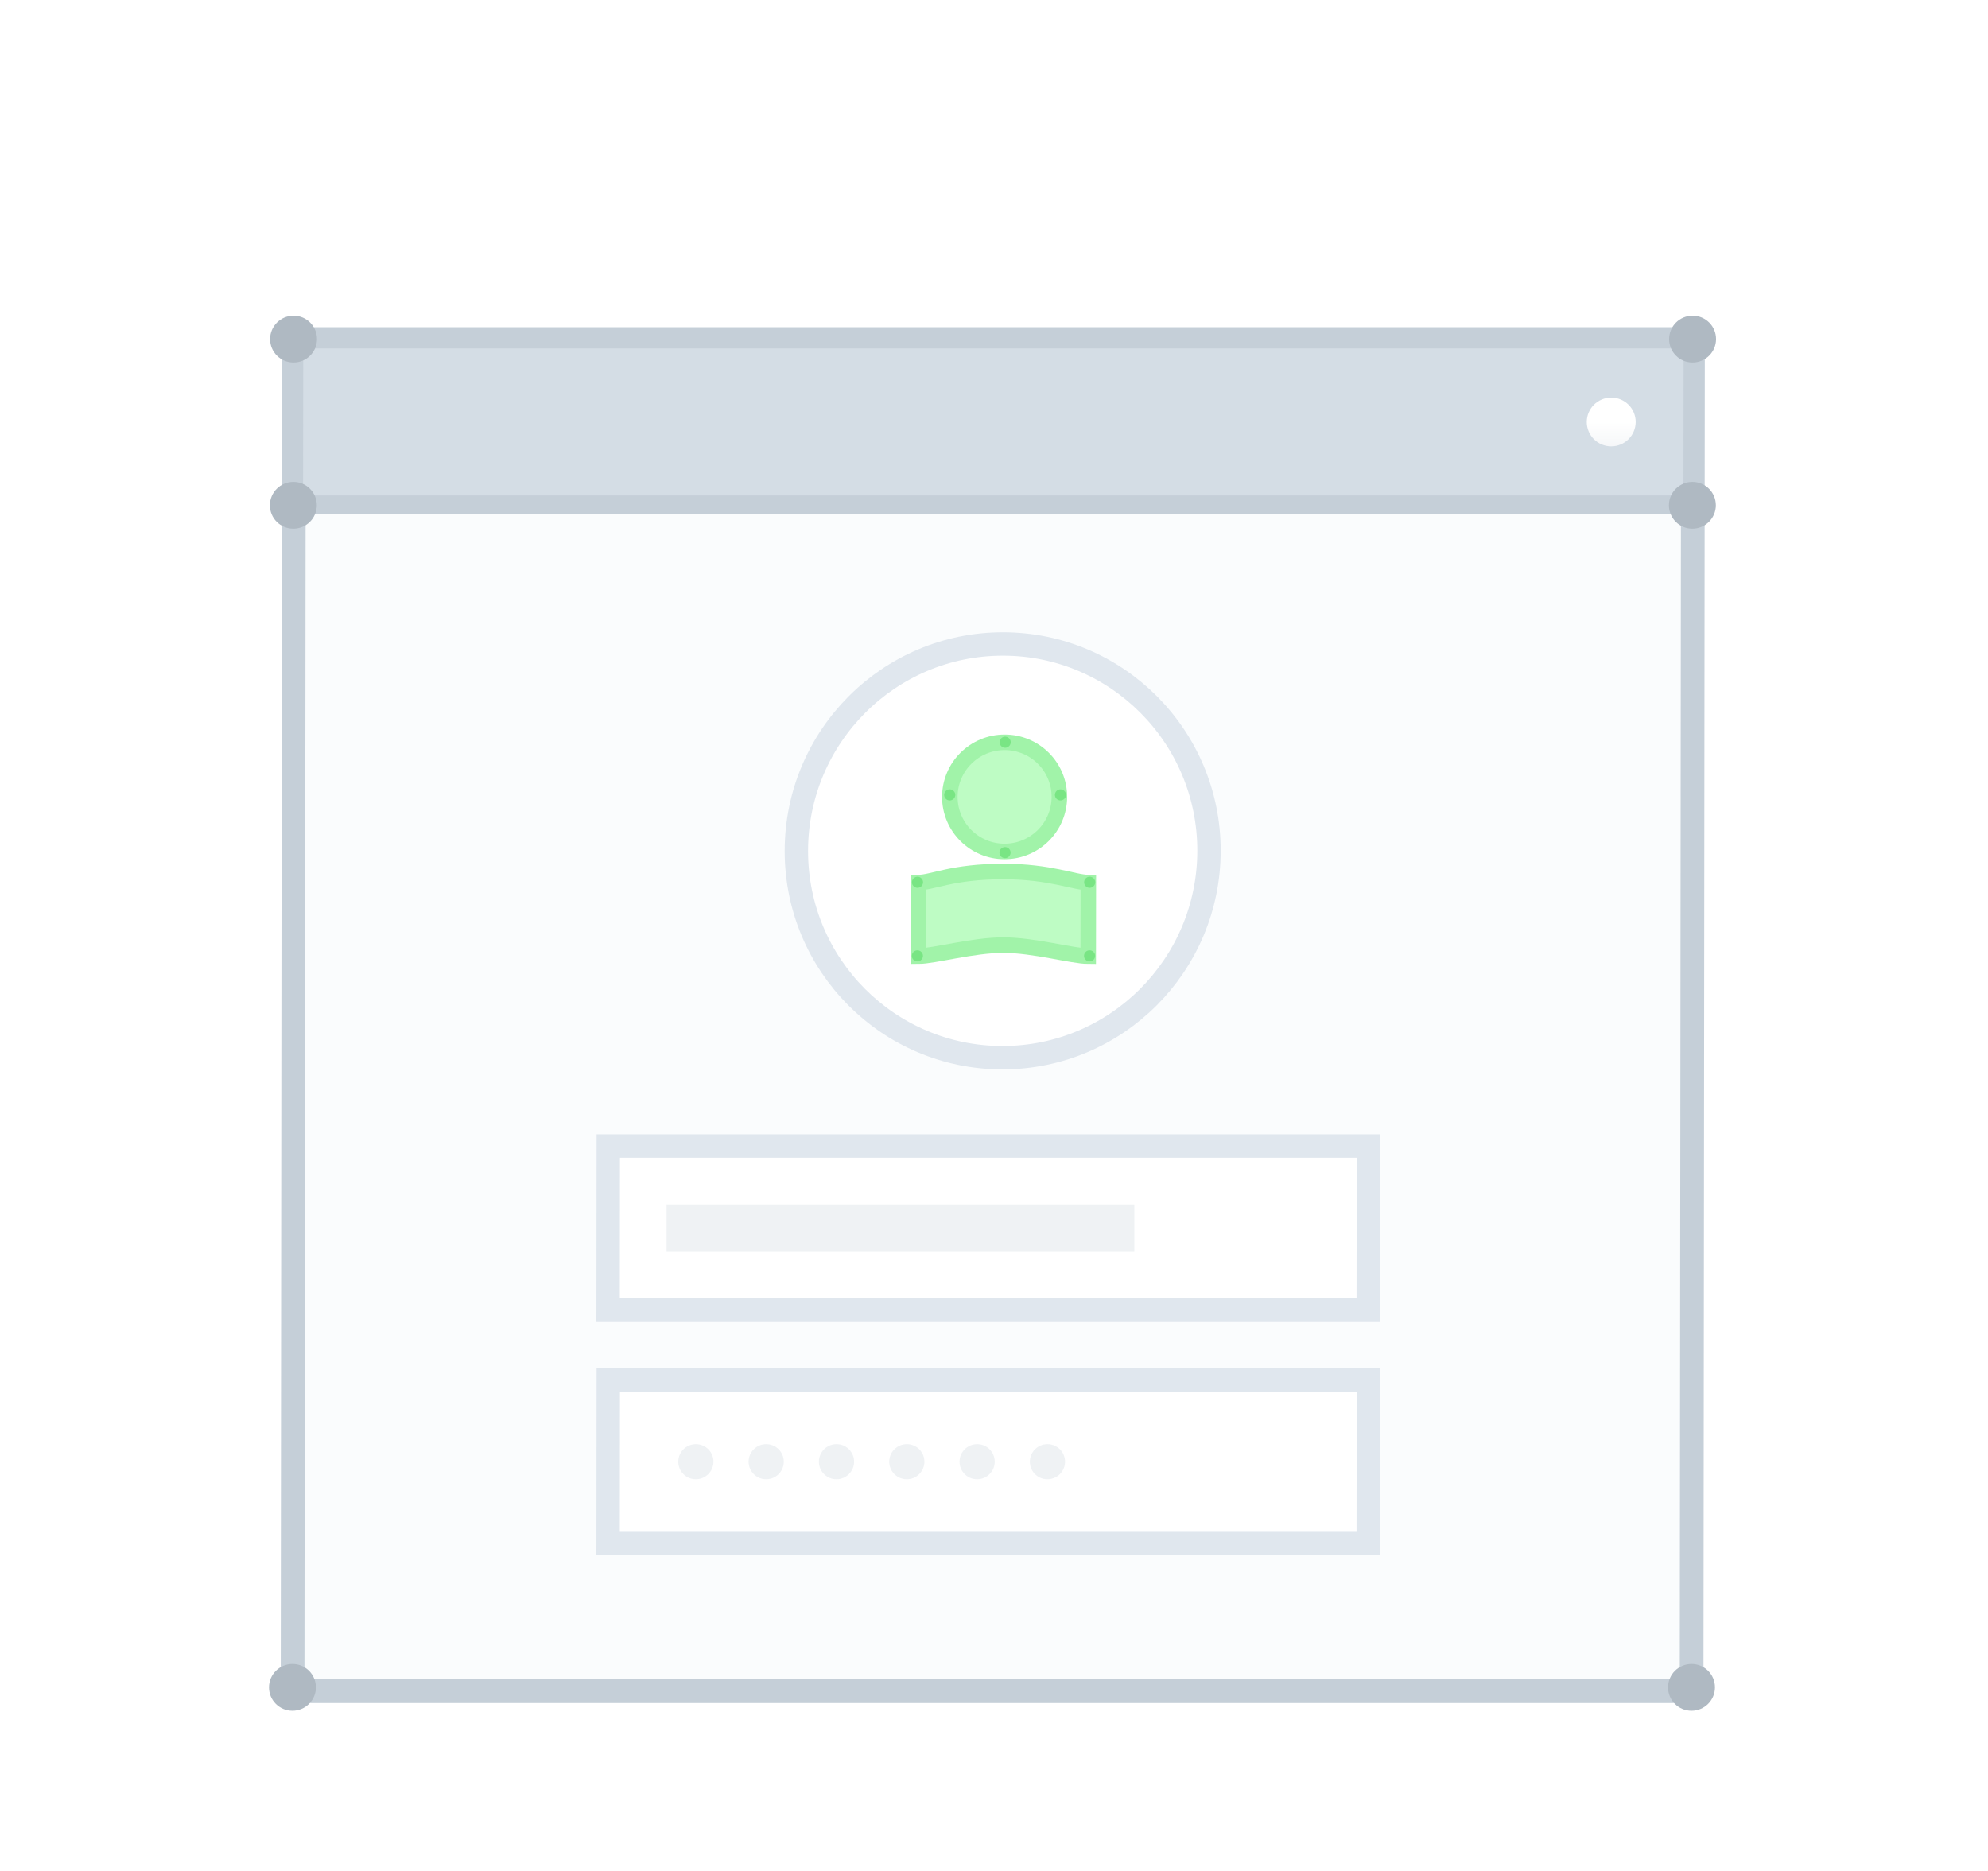 <svg width="170" height="160" viewBox="0 0 170 160" fill="none" xmlns="http://www.w3.org/2000/svg">
    <mask id="mask0" mask-type="alpha" maskUnits="userSpaceOnUse" x="0" y="0" width="170" height="160">
        <rect width="170" height="160" fill="#C4C4C4" />
    </mask>
    <g mask="url(#mask0)">
        <g filter="url(#filter0_d)">
            <rect width="119.637" height="115.631" transform="matrix(1 0 -0.001 1 25.134 25)" fill="#FAFCFD" stroke="#C5CFD8" stroke-width="2.027" />
            <path d="M25.134 25L144.771 25L144.755 39.173L25.117 39.173L25.134 25Z" fill="#D4DDE5" stroke="#C5CFD8" stroke-width="1.596" />
            <ellipse rx="2.092" ry="2.084" transform="matrix(1 0 -0.001 1 137.781 32.087)" fill="url(#paint0_linear)" />
            <path fill-rule="evenodd" clip-rule="evenodd" d="M27.015 140.3C27.016 139.195 26.119 138.3 25.011 138.3C23.902 138.3 23.004 139.195 23.002 140.3C23.001 141.405 23.898 142.3 25.006 142.3C26.114 142.3 27.013 141.405 27.015 140.3Z" fill="#AFB9C2" />
            <path fill-rule="evenodd" clip-rule="evenodd" d="M27.108 25C27.109 23.895 26.212 23 25.104 23C23.996 23 23.097 23.895 23.096 25C23.094 26.105 23.991 27 25.099 27C26.208 27 27.107 26.105 27.108 25Z" fill="#AFB9C2" />
            <path fill-rule="evenodd" clip-rule="evenodd" d="M146.745 25C146.746 23.895 145.849 23 144.741 23C143.632 23 142.734 23.895 142.732 25C142.731 26.105 143.628 27 144.736 27C145.844 27 146.743 26.105 146.745 25Z" fill="#AFB9C2" />
            <path fill-rule="evenodd" clip-rule="evenodd" d="M146.728 39.212C146.729 38.107 145.832 37.212 144.724 37.212C143.615 37.212 142.717 38.107 142.715 39.212C142.714 40.317 143.611 41.212 144.719 41.212C145.828 41.212 146.726 40.317 146.728 39.212Z" fill="#AFB9C2" />
            <path fill-rule="evenodd" clip-rule="evenodd" d="M146.653 140.3C146.654 139.195 145.758 138.3 144.649 138.3C143.541 138.3 142.642 139.195 142.641 140.3C142.64 141.405 143.536 142.3 144.645 142.3C145.753 142.3 146.652 141.405 146.653 140.3Z" fill="#AFB9C2" />
            <path fill-rule="evenodd" clip-rule="evenodd" d="M27.091 39.212C27.092 38.107 26.195 37.212 25.087 37.212C23.979 37.212 23.08 38.107 23.079 39.212C23.077 40.317 23.974 41.212 25.082 41.212C26.191 41.212 27.09 40.317 27.091 39.212Z" fill="#AFB9C2" />
            <rect width="65" height="14" transform="matrix(1 0 -0.001 1 52.016 114)" fill="white" stroke="#E0E7EE" stroke-width="2" />
            <g opacity="0.3">
                <path fill-rule="evenodd" clip-rule="evenodd" d="M61.011 121C61.012 120.171 60.34 119.5 59.508 119.5C58.677 119.5 58.003 120.171 58.002 121C58.001 121.829 58.674 122.5 59.505 122.5C60.336 122.5 61.01 121.829 61.011 121Z" fill="#C9D3DB" />
                <path fill-rule="evenodd" clip-rule="evenodd" d="M67.024 121C67.025 120.171 66.352 119.5 65.521 119.5C64.69 119.5 64.016 120.171 64.015 121C64.014 121.829 64.686 122.5 65.518 122.5C66.349 122.5 67.023 121.829 67.024 121Z" fill="#C9D3DB" />
                <path fill-rule="evenodd" clip-rule="evenodd" d="M73.037 121C73.038 120.171 72.365 119.5 71.534 119.5C70.703 119.5 70.028 120.171 70.027 121C70.026 121.829 70.699 122.5 71.53 122.5C72.362 122.5 73.036 121.829 73.037 121Z" fill="#C9D3DB" />
                <path fill-rule="evenodd" clip-rule="evenodd" d="M79.049 121C79.05 120.171 78.378 119.5 77.546 119.5C76.715 119.5 76.041 120.171 76.04 121C76.039 121.829 76.712 122.5 77.543 122.5C78.374 122.5 79.048 121.829 79.049 121Z" fill="#C9D3DB" />
                <path fill-rule="evenodd" clip-rule="evenodd" d="M85.062 121C85.063 120.171 84.39 119.5 83.559 119.5C82.728 119.5 82.054 120.171 82.053 121C82.052 121.829 82.724 122.5 83.556 122.5C84.387 122.5 85.061 121.829 85.062 121Z" fill="#C9D3DB" />
                <path fill-rule="evenodd" clip-rule="evenodd" d="M91.075 121C91.076 120.171 90.403 119.5 89.572 119.5C88.741 119.5 88.067 120.171 88.066 121C88.065 121.829 88.737 122.5 89.568 122.5C90.4 122.5 91.074 121.829 91.075 121Z" fill="#C9D3DB" />
            </g>
            <ellipse rx="17.643" ry="17.69" transform="matrix(1 0 -0.001 1 85.743 68.762)" fill="white" stroke="#E0E7EE" stroke-width="2" />
            <ellipse rx="4.683" ry="4.667" transform="matrix(1 0 -0.001 1 85.907 64.148)" fill="#BEFCC4" stroke="#A1F3A9" stroke-width="1.328" />
            <path d="M93.057 77.769L93.066 71.474C91.855 71.474 89.798 70.529 85.803 70.529C81.444 70.529 79.748 71.474 78.537 71.474L78.529 77.769C79.861 77.769 83.179 76.824 85.794 76.824C88.409 76.824 91.725 77.769 93.057 77.769Z" fill="#BEFCC4" stroke="#A1F3A9"
                stroke-width="1.328" />
            <path fill-rule="evenodd" clip-rule="evenodd" d="M77.975 77.743C77.975 77.482 78.189 77.269 78.451 77.269C78.714 77.269 78.926 77.482 78.926 77.743C78.925 78.005 78.712 78.217 78.45 78.217C78.188 78.217 77.975 78.005 77.975 77.743Z" fill="#79E584" />
            <path fill-rule="evenodd" clip-rule="evenodd" d="M92.698 77.744C92.698 77.482 92.911 77.27 93.174 77.27C93.436 77.27 93.648 77.482 93.648 77.744C93.648 78.006 93.435 78.218 93.172 78.218C92.91 78.218 92.697 78.006 92.698 77.744Z" fill="#79E584" />
            <path fill-rule="evenodd" clip-rule="evenodd" d="M77.984 71.451C77.984 71.189 78.197 70.977 78.459 70.977C78.722 70.977 78.934 71.189 78.934 71.451C78.934 71.713 78.721 71.925 78.458 71.925C78.196 71.925 77.983 71.713 77.984 71.451Z" fill="#79E584" />
            <path fill-rule="evenodd" clip-rule="evenodd" d="M92.706 71.451C92.707 71.189 92.92 70.977 93.182 70.977C93.445 70.977 93.657 71.189 93.657 71.451C93.656 71.713 93.443 71.925 93.181 71.925C92.918 71.925 92.706 71.713 92.706 71.451Z" fill="#79E584" />
            <path fill-rule="evenodd" clip-rule="evenodd" d="M85.467 68.912C85.467 68.651 85.68 68.439 85.943 68.439C86.205 68.439 86.418 68.651 86.417 68.912C86.417 69.174 86.204 69.386 85.942 69.386C85.679 69.386 85.467 69.174 85.467 68.912Z" fill="#79E584" />
            <path fill-rule="evenodd" clip-rule="evenodd" d="M85.48 59.474C85.48 59.212 85.693 59 85.955 59C86.218 59 86.43 59.212 86.43 59.474C86.43 59.736 86.217 59.948 85.954 59.948C85.692 59.948 85.479 59.736 85.48 59.474Z" fill="#79E584" />
            <path fill-rule="evenodd" clip-rule="evenodd" d="M90.684 64.45C90.421 64.45 90.209 64.238 90.209 63.977C90.209 63.715 90.422 63.503 90.685 63.503C90.948 63.503 91.16 63.715 91.16 63.977C91.159 64.238 90.946 64.45 90.684 64.45Z" fill="#79E584" />
            <path fill-rule="evenodd" clip-rule="evenodd" d="M81.213 64.451C80.95 64.451 80.738 64.238 80.738 63.977C80.739 63.715 80.952 63.503 81.214 63.503C81.477 63.503 81.689 63.715 81.689 63.977C81.689 64.238 81.476 64.451 81.213 64.451Z" fill="#79E584" />
            <rect width="65" height="14" transform="matrix(1 0 -0.001 1 52.016 94)" fill="white" stroke="#E0E7EE" stroke-width="2" />
            <rect opacity="0.3" x="57" y="99" width="40" height="4" fill="#C9D3DB" />
        </g>
    </g>
    <defs>
        <filter id="filter0_d" x="15.002" y="19" width="139.742" height="135.3" filterUnits="userSpaceOnUse" color-interpolation-filters="sRGB">
            <feFlood flood-opacity="0" result="BackgroundImageFix" />
            <feColorMatrix in="SourceAlpha" type="matrix" values="0 0 0 0 0 0 0 0 0 0 0 0 0 0 0 0 0 0 127 0" />
            <feOffset dy="4" />
            <feGaussianBlur stdDeviation="4" />
            <feColorMatrix type="matrix" values="0 0 0 0 0.686 0 0 0 0 0.725 0 0 0 0 0.761 0 0 0 0.15 0" />
            <feBlend mode="normal" in2="BackgroundImageFix" result="effect1_dropShadow" />
            <feBlend mode="normal" in="SourceGraphic" in2="effect1_dropShadow" result="shape" />
        </filter>
        <linearGradient id="paint0_linear" x1="2.092" y1="0" x2="2.092" y2="4.169" gradientUnits="userSpaceOnUse">
            <stop stop-color="white" />
            <stop offset="1" stop-color="#ECEFF2" />
        </linearGradient>
    </defs>
</svg>